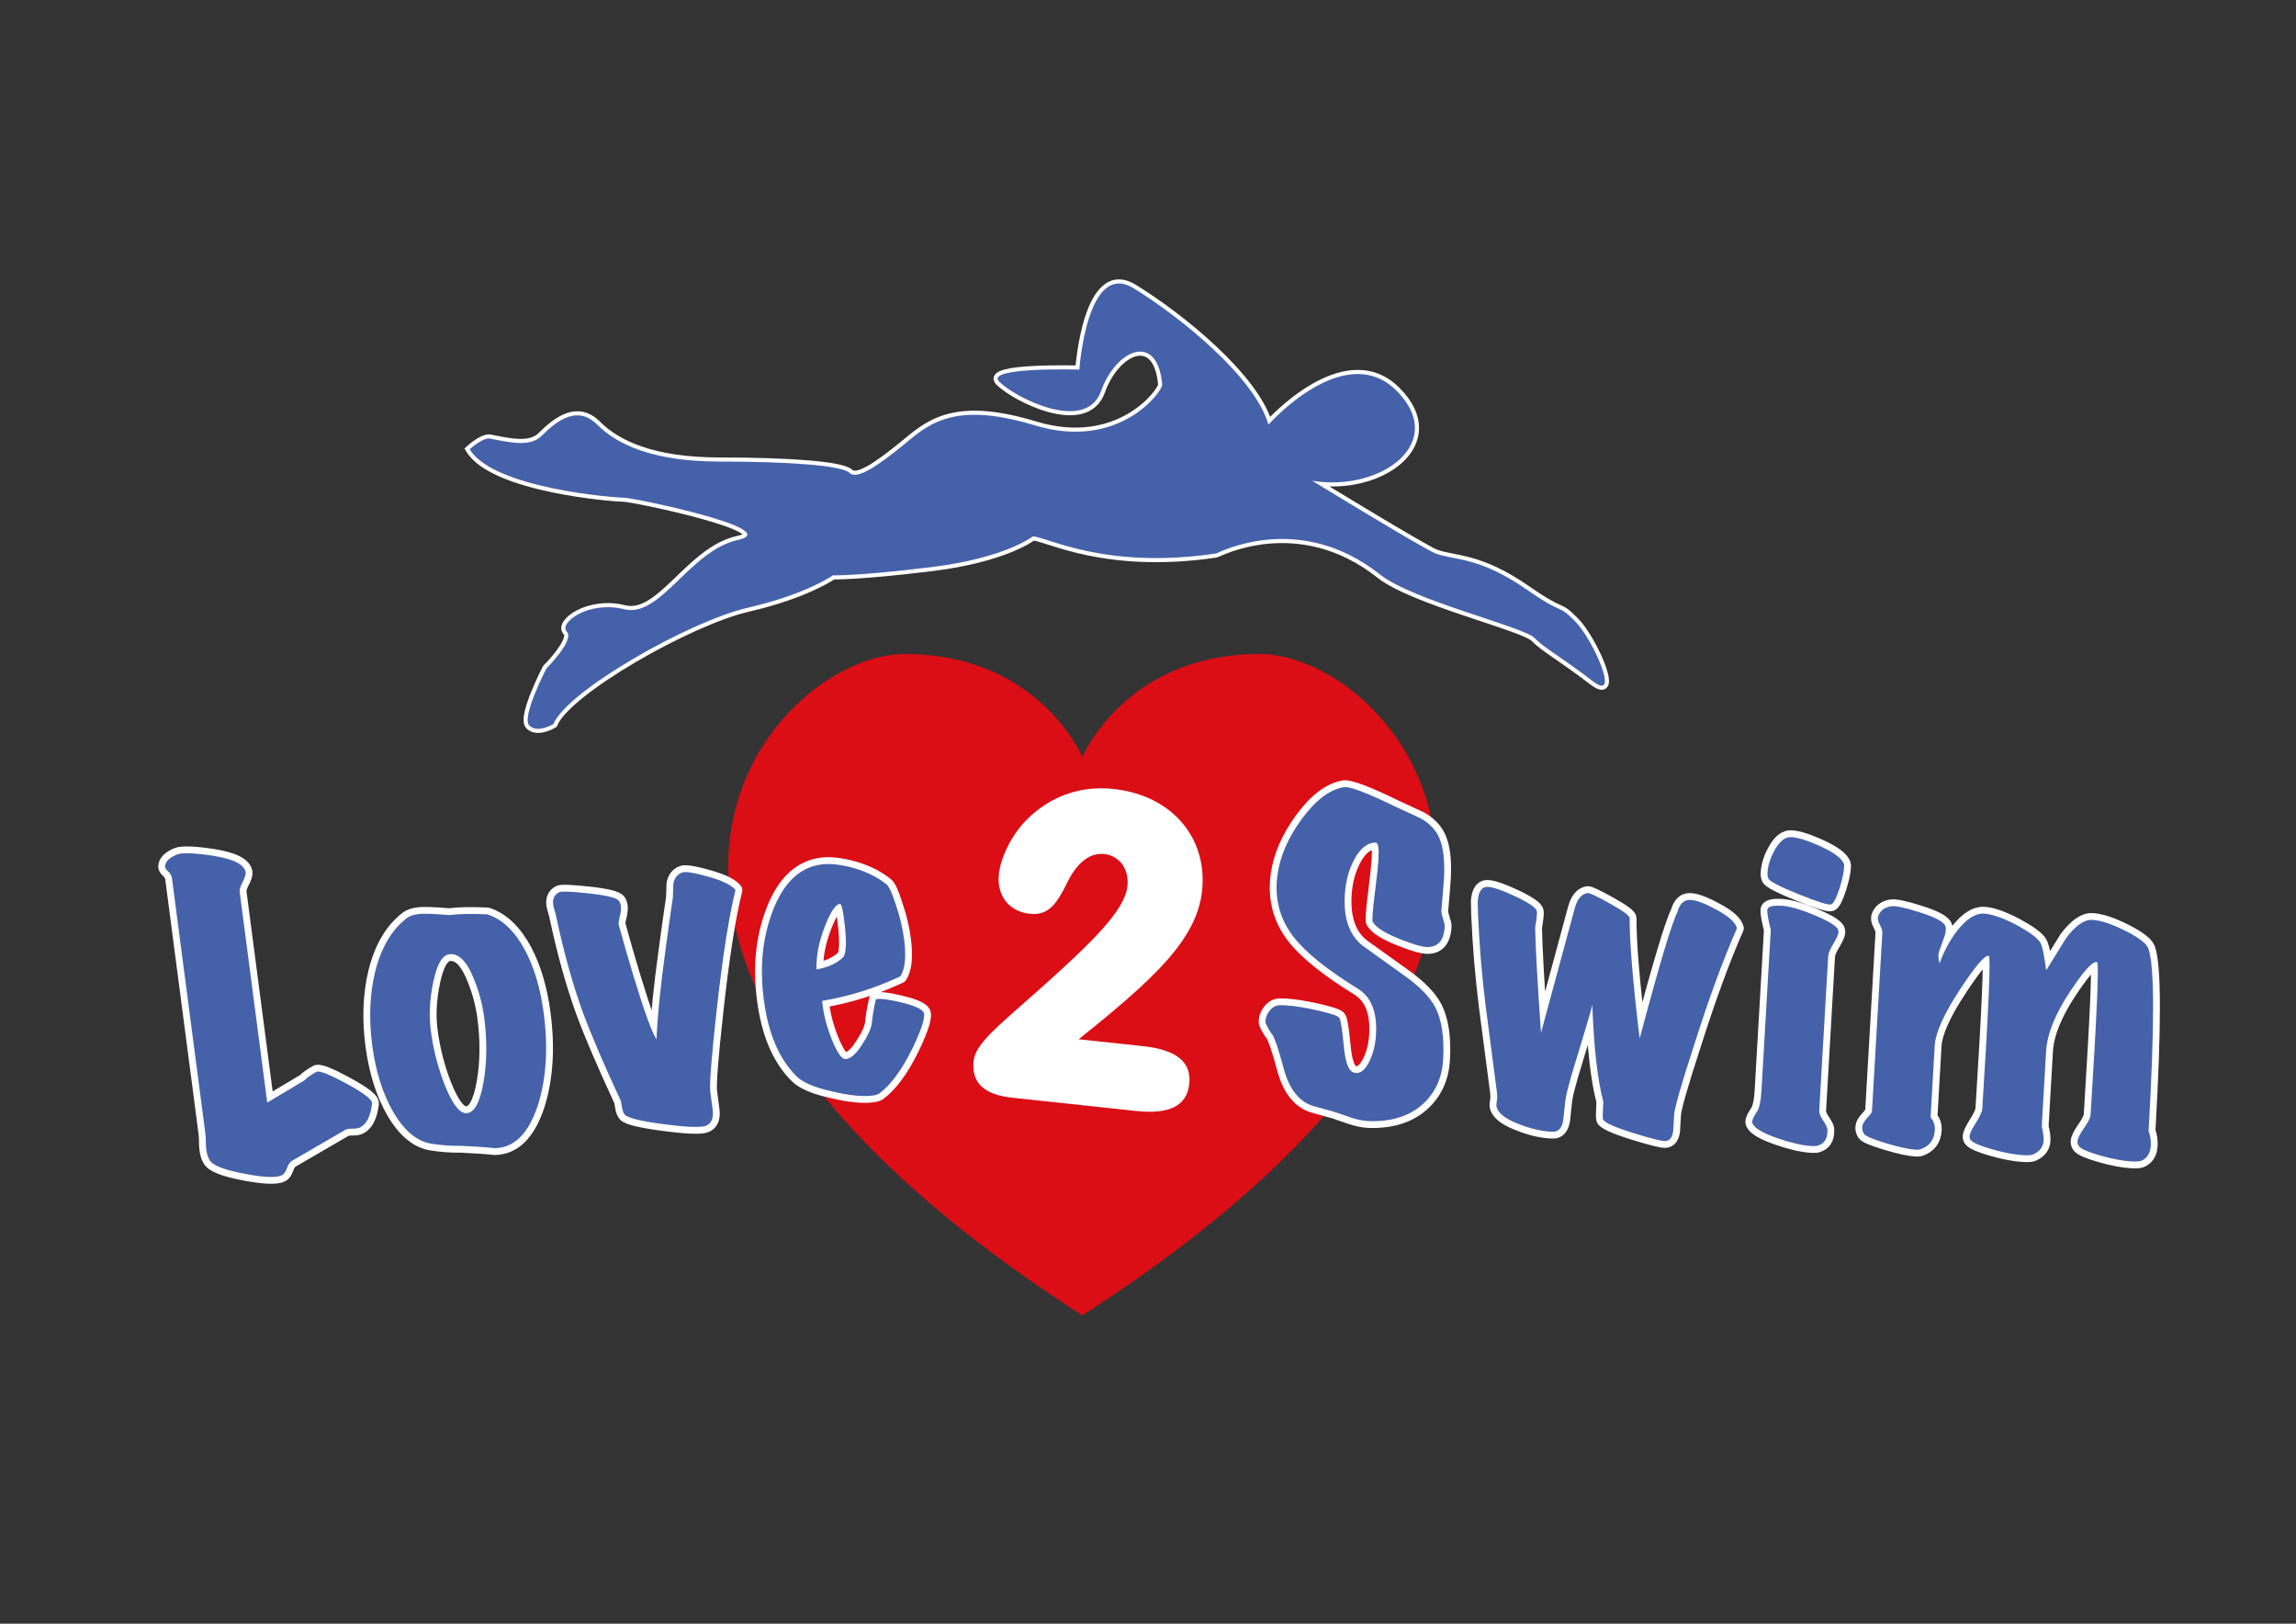 <?xml version="1.0" encoding="utf-8"?>
<!-- Generator: Adobe Illustrator 15.0.0, SVG Export Plug-In . SVG Version: 6.00 Build 0)  -->
<!DOCTYPE svg PUBLIC "-//W3C//DTD SVG 1.1//EN" "http://www.w3.org/Graphics/SVG/1.1/DTD/svg11.dtd">
<svg version="1.1" id="Layer_1" xmlns="http://www.w3.org/2000/svg" xmlns:xlink="http://www.w3.org/1999/xlink" x="0px" y="0px"
	 width="841.891px" height="595.275px" viewBox="0 0 841.891 595.275" enable-background="new 0 0 841.891 595.275"
	 xml:space="preserve">
<rect x="0" y="0" width="841.891" height="595.275" fill="#333333" stroke="none"/>
<path fill="#DB0D15" d="M397.092,278.007c0,0-15.695-38.232-65.32-38.232c-49.585,0-144.145,108.075,65.375,242.672h-0.616
	C606.089,347.85,511.5,239.775,461.91,239.775s-65.285,38.232-65.285,38.232H397.092L397.092,278.007z"/>
<path fill="#4561AA" stroke="#FFFFFF" stroke-width="3" d="M172.226,164.703c0,0,4.837-4.432,7.483-3.912
	c6.954,1.36,14.637,3.24,18.836-0.96c5.802-5.801,13.26-11.335,20.441-4.148c7.183,7.178,20.214,13.534,45.072,13.534
	c24.865,0,44.705,1.391,47.468,4.153c2.763,2.763,10.841-3.06,19.052-9.683c9.249-7.458,17.984-17.128,48.923-7.733
	c30.938,9.39,46.849-12.588,46.654-14.92c-1.651-19.512-16.926-13.066-22.451,2.406c-5.525,15.471-31.347,2.453-37.308-3.507
	c-5.475-5.47,29.376-4.425,29.376-4.425s2.763-40.328,19.891-29.832c17.129,10.496,44.469,32.595,49.449,49.999
	c0,0,27.912-31.493,46.974-12.428c19.057,19.056-5.779,37.156-30.912,33.017c0,0,41.094,25.127,45.237,26.652
	c6.994,2.577,15.979,1.106,33.451,13.259c14.107,9.825,10.986,4.88,17.611,11.512c6.633,6.632,16.967,29.992,6.633,22.099
	c-12.705-9.709-17.342-11.792-21.486-15.927c-4.141-4.145-44.592-13.712-56.528-23.184c-30.007-23.803-59.58-7.841-60.164-7.759
	c-41.086,6.081-62.265-6.253-67.235-6.253c0,0-10.006,7.918-37.075,11.237c-27.073,3.318-36.175,3.025-36.175,3.025
	s-9.675,6.907-31.219,11.877c-21.543,4.976-66.309,30.479-71.284,42.631c0,0-5.801,3.59-8.84,0.551
	c-3.038-3.034,6.274-20.933,6.274-20.933s10.479-10.478,7.44-13.512c-3.038-3.043,7.846-11.487,21.104-8.177
	c13.255,3.313,23.997-21.54,41.676-25.404c17.68-3.873-38.357-15.48-41.676-15.48C225.602,182.478,180.91,179.121,172.226,164.703z"
	/>
<g>
	<path fill="#4561AA" stroke="#FFFFFF" stroke-width="5" stroke-linecap="round" stroke-linejoin="round" d="M136.437,404.601
		c-0.546,4.531-1.966,7.421-4.272,8.668c-0.707,0.376-1.705,0.555-2.986,0.53c-1.283-0.019-2.187,0.147-2.707,0.498l-19.56,11.376
		c-0.616,0.363-1.188,1.246-1.717,2.643s-1.11,2.231-1.734,2.504c-1.954,1.013-6.382,0.879-13.28-0.397
		c-6.898-1.279-11.168-2.759-12.812-4.439c-1.218-1.355-1.851-3.646-1.89-6.861c-0.008-1.514-0.069-2.695-0.175-3.535L63.01,321.62
		c-0.31-0.906-0.782-1.65-1.433-2.229c-0.646-0.58-0.994-1.103-1.055-1.57c-0.047-1.795,1.412-3.315,4.382-4.555
		c1.894-0.718,6.227-0.576,13.001,0.434c7.643,1.181,11.701,3.212,12.169,6.089c0.1,0.748-0.266,1.931-1.097,3.558
		c-0.834,1.625-1.196,2.812-1.099,3.557l10.11,77.325l13.719-8.195c0.745-0.854,2.217-1.901,4.424-3.139
		c1.278-0.355,5.036,1.169,11.268,4.569C133.623,400.869,136.64,403.249,136.437,404.601z"/>
	<path fill="#4561AA" stroke="#FFFFFF" stroke-width="5" stroke-linecap="round" stroke-linejoin="round" d="M178.707,335.219
		c5.439,1.754,10.044,6.131,13.807,13.125c3.396,6.385,5.688,14.144,6.881,23.278c1.647,12.584,0.926,23.771-2.152,33.559
		c-3.459,10.507-8.796,15.752-16.004,15.75c-2.694-0.312-6.714-0.592-12.055-0.841c-3.887,0.031-7.423-0.216-10.621-0.744
		c-5.496-0.707-10.333-4.67-14.499-11.899c-3.817-6.706-6.348-14.812-7.591-24.323c-1.253-9.598-0.908-18.513,1.054-26.734
		c2.238-9.011,6.158-15.64,11.766-19.884c0.951-0.69,2.312-1.154,4.083-1.386c1.864-0.243,5.625-0.12,11.284,0.374
		C168.202,335.029,172.884,334.938,178.707,335.219z M164.69,349.852c-2.519,0.328-4.45,3.688-5.792,10.069
		c-1.349,6.391-1.653,12.379-0.921,17.972c0.878,6.713,2.534,13.229,4.974,19.542c2.694,6.855,5.247,10.409,7.648,10.663
		c3.072,0.266,5.29-3.437,6.657-11.106c1.309-7.378,1.402-15.354,0.284-23.932c-0.625-4.756-1.847-9.381-3.667-13.886
		C171.292,352.498,168.232,349.388,164.69,349.852z"/>
	<path fill="#4561AA" stroke="#FFFFFF" stroke-width="5" stroke-linecap="round" stroke-linejoin="round" d="M269.697,326.308
		c-2.427,9.698-4.729,24.364-6.903,43.992c-1.953,17.702-2.728,27.713-2.332,30.029c0.307,2.33,0.604,4.614,0.896,6.854
		c0.297,2.992-0.594,4.863-2.677,5.609c-2.096,0.651-7.269,0.429-15.52-0.672c-8.25-1.104-12.932-2.243-14.029-3.427
		c-0.562-0.685-0.929-1.68-1.102-2.984c-0.172-1.308-0.383-2.177-0.628-2.621c-6.068-13.047-10.644-23.734-13.721-32.055
		c-3.723-10.323-6.938-21.848-9.645-34.578c-0.034-0.279-0.231-1.059-0.589-2.341c-0.319-0.999-0.525-1.825-0.607-2.481
		c-0.279-2.143,0.465-3.661,2.247-4.559c0.805-0.39,4.472-0.229,11.013,0.479c6.542,0.709,10.169,1.635,10.888,2.771
		c0.353,0.521,0.577,1.156,0.676,1.9c0.121,0.936-0.004,2.161-0.375,3.676c-0.37,1.52-0.523,2.514-0.464,2.979
		c1.976,7.135,3.795,13.441,5.461,18.91c3.994,13.133,6.805,20.872,8.44,23.218c0.34-8.293,1.428-19.148,3.278-32.568
		c0.86-6.466,1.769-12.939,2.725-19.417c0.06-1.715,0.121-3.43,0.18-5.142c0.409-1.952,1.42-3.266,3.039-3.952
		c1.066-0.519,4.161-0.07,9.278,1.346C264.83,322.815,268.324,324.494,269.697,326.308z"/>
	<path fill="#4561AA" stroke="#FFFFFF" stroke-width="5" stroke-linecap="round" stroke-linejoin="round" d="M338.537,370.916
		c1.021,1.292-0.254,5.677-3.826,13.161c-3.886,7.999-7.986,13.603-12.308,16.826c-0.521,0.353-1.343,0.604-2.462,0.749
		c-3.632,0.477-8.534-0.021-14.7-1.489c-6.542-1.425-10.957-3.31-13.255-5.663c-6.322-6.285-10.294-15.626-11.917-28.024
		c-1.532-11.744-0.508-22.401,3.073-31.976c3.848-10.458,9.722-16.295,17.618-17.522c2.88-0.467,6.47-0.18,10.78,0.867
		c5.29,1.301,9.787,3.413,13.487,6.344c0.951,0.728,2.07,3.142,3.366,7.239c1.514,4.351,2.555,8.674,3.12,12.961
		c0.825,6.34,0.369,10.854-1.359,13.547c-9.202,4.33-18.764,7.338-28.688,9.016c0.409,4.592,1.598,9.32,3.563,14.184
		c1.962,4.86,3.65,7.249,5.061,7.157c1.872-0.149,3.912-1.978,6.107-5.492c1.976-3.006,3.12-5.479,3.438-7.417
		c0.284-2.882,0.792-5.888,1.523-9.019c1.463-0.379,4.497-0.021,9.102,1.087C334.861,368.555,337.616,369.711,338.537,370.916z
		 M308.05,331.388c-1.609,0.021-3.494,2.826-5.653,8.419c-2.161,5.593-3.164,10.793-3.004,15.609
		c4.165-0.734,7.389-2.197,9.666-4.393c1.342-1.314,1.476-6.07,0.403-14.275C309.01,333.301,308.541,331.513,308.05,331.388z"/>
</g>
<g>
	<path fill="#FFFFFF" d="M436.08,397.375c-0.863,8.081-7.294,11.24-19.499,9.933l-45.479-4.876
		c-10.298-1.104-14.958-5.448-14.094-13.532c0.681-6.337,9.248-12.951,23.416-25.539c20.206-18.027,32.022-29.582,32.975-38.457
		c0.697-6.5-3.129-11.232-8.513-11.812c-4.915-0.526-9.757,2.8-13.445,10.259c-4.101,8.377-7.096,12.38-13.909,11.651
		c-7.445-0.799-12.114-6.59-11.267-14.513c0.629-5.86,4.397-14.111,10.147-19.906c8.628-8.693,19.787-12.626,31.828-11.335
		c22.021,2.361,34.562,18.452,32.543,37.308c-1.937,18.063-18.087,32.683-45.269,54.453l23.614,2.53
		C431.334,384.848,436.949,389.294,436.08,397.375z"/>
</g>
<g>
	<path fill="#4561AA" stroke="#FFFFFF" stroke-width="5" stroke-linecap="round" stroke-linejoin="round" d="M529.166,388.45
		c-0.399,6.944-3.032,12.515-7.887,16.705s-11.371,6.146-19.549,5.861c-2.064-0.122-4.252-0.577-6.561-1.368
		c-4.248-1.469-6.466-2.211-6.65-2.222c-2.229-0.603-4.477-1.227-6.748-1.876c-2.268-0.649-4.199-1.815-5.797-3.513
		c-2.406-2.399-4.256-6.18-5.555-11.338c-1.634-6.026-2.92-9.821-3.865-11.384c-0.707-0.797-1.523-2.156-2.445-4.099
		c-0.201-1.424,0.139-2.792,1.016-4.109c0.869-1.312,1.886-2.12,3.035-2.436c0.572-0.155,1.613-0.188,3.115-0.104
		c3.283,0.188,7.273,0.825,11.963,1.894c4.697,1.075,7.305,1.953,7.828,2.644c0.527,0.688,1.08,4.113,1.67,10.268
		c0.519,5.682,1.603,8.9,3.254,9.654c0.361,0.209,0.783,0.327,1.252,0.353c1.777,0.103,3.394-1.283,4.834-4.17
		c1.438-2.885,2.263-6.197,2.479-9.955c0.475-8.164-1.746-13.755-6.652-16.771c-11.276-6.959-19.104-13.255-23.489-18.875
		c-5.087-6.513-7.103-13.971-6.052-22.389c0.879-7.01,3.849-13.973,8.908-20.881c5.062-6.915,10.209-10.827,15.441-11.752
		c2.188-0.34,8.637,2.104,19.354,7.337c2.66,1.192,5.342,2.429,8.049,3.716c2.701,1.286,4.836,3.06,6.402,5.313
		c2.436,3.438,3.42,9.192,2.955,17.267c-0.086,1.502-0.267,3.701-0.523,6.605c-0.241,2.529-0.393,4.308-0.453,5.34
		c0.058,0.663,0.324,1.76,0.8,3.297c0.412,1.06,0.537,2.104,0.387,3.129c-0.432,4.123-2.299,6.322-5.607,6.599
		c-1.897,0.172-5.33-0.732-10.299-2.716c-5.531-2.108-8.986-4.239-10.363-6.392c-0.178-0.293-0.215-1.235-0.118-2.831
		c0.073-1.408,0.428-4.588,1.043-9.546c0.616-4.954,0.996-8.556,1.125-10.812c0.229-4.037-0.125-6.033-1.068-5.994
		c-2.918,0.021-5.461,1.967-7.617,5.845c-2.149,3.882-3.375,8.353-3.666,13.418c-0.492,8.448,1.646,14.598,6.418,18.454
		c5.427,3.895,10.849,7.785,16.273,11.675c5.151,3.788,8.653,7.472,10.52,11.061C528.684,374.016,529.635,380.38,529.166,388.45z"/>
	<path fill="#4561AA" stroke="#FFFFFF" stroke-width="5" stroke-linecap="round" stroke-linejoin="round" d="M636.906,340.306
		c-5.096,11.571-10.35,25.907-15.768,43.015c-4.924,15.065-7.351,23.688-7.291,25.853c-0.104,1.786-0.203,3.524-0.301,5.211
		c-0.232,2.433-1.158,3.743-2.773,3.938c-1.324,0.106-5.314-0.873-11.971-2.956c-6.938-2.19-10.607-3.859-11.008-5.019
		c-0.164-0.479-0.132-2.637,0.09-6.489c-2.088-7.841-3.433-19.646-4.023-35.405c-0.619,2.604-2.617,9.36-5.975,20.279
		c-2.547,8.137-3.892,13.432-4.027,15.87c-0.207,1.963-0.414,3.883-0.615,5.754c-0.34,2.616-1.321,4.109-2.946,4.488
		c-0.38,0.074-0.992,0.086-1.839,0.038c-3.379-0.197-7.098-1.069-11.147-2.625c-4.797-1.78-7.598-3.782-8.412-5.994
		c-0.25-0.58-0.27-1.378-0.068-2.405c0.197-1.024,0.203-2.298,0.009-3.812c-1.367-10.531-2.742-21.016-4.115-31.456
		c-1.346-10.904-2.262-21.883-2.752-32.931c-0.104-3.021-0.152-4.716-0.131-5.095c0.225-3.849,1.549-5.651,3.985-5.418
		c2.058,0.211,5.38,1.395,9.968,3.541c4.948,2.363,7.524,4.158,7.737,5.394c0.148,0.667-0.061,2.682-0.629,6.038
		c0.144,7.261,0.855,20.104,2.146,38.547l12.396-45.756c0.939-3.335,2.508-5.174,4.693-5.521c0.758-0.048,3.528,1.266,8.317,3.941
		c4.791,2.682,7.156,4.44,7.111,5.285c-0.041,8.853,1.174,23.564,3.662,44.146c7.1-26.712,11.713-42.171,13.844-46.38
		c0.951-3.523,2.922-4.966,5.896-4.32c2.241,0.414,5.133,1.617,8.692,3.611C633.953,335.989,636.367,338.201,636.906,340.306z"/>
	<path fill="#4561AA" stroke="#FFFFFF" stroke-width="5" stroke-linecap="round" stroke-linejoin="round" d="M670.074,413.981
		c0.176,3.4-1.115,5.443-3.887,6.128c-0.473,0.069-1.137,0.077-1.98,0.031c-3.383-0.198-7.514-1.141-12.405-2.837
		c-5.265-1.814-8.318-3.59-9.154-5.336c-0.43-0.774,0.078-2.209,1.516-4.286c0.929-1.364,1.496-3.917,1.716-7.675l3.424-59.126
		c-0.922-3.632-1.344-6.06-1.273-7.282c0.066-1.217,1.842-1.725,5.318-1.525c2.813,0.162,6.68,1.256,11.604,3.282
		c4.918,2.031,7.857,3.731,8.812,5.104c0.26,0.391,0.379,0.869,0.344,1.433c-0.043,0.754-0.666,2.131-1.867,4.133
		c-1.194,2.001-1.826,3.516-1.885,4.549l-3.279,56.596c-0.053,0.938,0.422,2.145,1.418,3.614
		C669.488,412.252,670.018,413.32,670.074,413.981z M676.128,316.726c0.077,0.194,0.104,0.568,0.069,1.133
		c-0.115,2.064-0.688,4.717-1.729,7.953c-1.146,3.512-2.146,5.431-3.017,5.756c-0.961,0.324-4.938-0.92-11.93-3.729
		c-6.998-2.806-10.699-4.733-11.107-5.796c-0.25-0.482-0.354-1.195-0.301-2.135c0.146-2.535,0.953-5.174,2.437-7.914
		c1.686-3.1,3.479-4.785,5.377-5.053c2.184-0.25,5.889,0.787,11.121,3.117C672.281,312.384,675.307,314.604,676.128,316.726z"/>
	<path fill="#4561AA" stroke="#FFFFFF" stroke-width="5" stroke-linecap="round" stroke-linejoin="round" d="M787.841,414.584
		c0.646,1.83,0.92,3.634,0.815,5.414c-0.162,2.818-1.352,4.679-3.572,5.587c-0.67,0.241-1.854,0.313-3.538,0.216
		c-3.193-0.186-6.97-0.896-11.322-2.139c-4.355-1.236-6.974-2.354-7.855-3.35c-0.438-0.591-0.637-1.215-0.598-1.871
		c0.061-1.029,0.859-2.655,2.4-4.876c1.541-2.218,2.342-3.841,2.401-4.872c2.324-36.973,3.123-55.615,2.394-55.941
		c-1.48-0.556-4.742,2.973-9.795,10.591c-5.568,8.344-8.539,15.703-8.908,22.086l-1.601,27.595c0.531,2.198,0.767,3.902,0.695,5.12
		c-0.139,2.352-1.463,4.06-3.971,5.145c-0.676,0.241-1.855,0.312-3.543,0.215c-3.193-0.186-6.967-0.895-11.318-2.139
		c-4.354-1.236-6.977-2.354-7.857-3.35c-0.356-0.396-0.518-0.877-0.481-1.44c0.051-0.938,0.834-2.588,2.332-4.949
		c1.506-2.358,2.291-4.104,2.35-5.229c2.332-36.971,3.125-55.618,2.394-55.94c-1.289-0.546-4.769,3.49-10.449,12.105
		c-5.99,9.071-9.113,16.001-9.389,20.786l-1.525,26.324c1.146,1.296,1.67,2.833,1.566,4.619c-0.205,3.562-1.945,5.908-5.211,7.04
		c-0.388,0.164-0.955,0.228-1.707,0.18c-2.533-0.146-6.207-0.947-11.019-2.399c-4.812-1.459-7.479-2.575-7.996-3.362
		c-0.526-0.777-0.758-1.639-0.701-2.582c0.056-0.933,0.656-2.031,1.814-3.282c1.152-1.252,1.742-2.062,1.766-2.439l3.791-65.468
		c0.043-0.748-0.274-1.756-0.955-3.021c-0.68-1.261-0.856-2.306-0.524-3.138c0.676-1.938,2.203-3.12,4.584-3.546
		c1.522-0.289,5.014,0.426,10.469,2.156c5.916,1.851,9.117,3.589,9.584,5.215c0.316,1.06,0.082,2.601-0.693,4.622
		c-1.221,3.229-1.842,5.074-1.87,5.542c-0.058,1.034,0.065,2.17,0.37,3.409c1.675-4.607,3.892-8.671,6.636-12.184
		c3.354-4.229,6.58-6.257,9.68-6.081c2.996,0.177,7.014,1.584,12.041,4.23c4.656,2.53,7.502,4.626,8.533,6.283
		c0.778,1.175,1.52,4.608,2.229,10.303c4.263-6.911,6.703-10.866,7.326-11.869c3.469-4.601,6.658-6.816,9.566-6.648
		c3.192,0.186,7.256,1.527,12.194,4.029c4.941,2.499,7.738,4.659,8.386,6.483C790.035,353.922,790.061,376.197,787.841,414.584z"/>
</g>
<g>
	<path fill="#4561AA" d="M136.437,404.601c-0.546,4.531-1.966,7.421-4.272,8.668c-0.707,0.376-1.705,0.555-2.986,0.53
		c-1.283-0.019-2.187,0.147-2.707,0.498l-19.56,11.376c-0.616,0.363-1.188,1.246-1.717,2.643s-1.11,2.231-1.734,2.504
		c-1.954,1.013-6.382,0.879-13.28-0.397c-6.898-1.279-11.168-2.759-12.812-4.439c-1.218-1.355-1.851-3.646-1.89-6.861
		c-0.008-1.514-0.069-2.695-0.175-3.535L63.01,321.62c-0.31-0.906-0.782-1.65-1.433-2.229c-0.646-0.58-0.994-1.103-1.055-1.57
		c-0.047-1.795,1.412-3.315,4.382-4.555c1.894-0.718,6.227-0.576,13.001,0.434c7.643,1.181,11.701,3.212,12.169,6.089
		c0.1,0.748-0.266,1.931-1.097,3.558c-0.834,1.625-1.196,2.812-1.099,3.557l10.11,77.325l13.719-8.195
		c0.745-0.854,2.217-1.901,4.424-3.139c1.278-0.355,5.036,1.169,11.268,4.569C133.623,400.869,136.64,403.249,136.437,404.601z"/>
	<path fill="#4561AA" d="M178.707,335.219c5.439,1.754,10.044,6.131,13.807,13.125c3.396,6.385,5.688,14.144,6.881,23.278
		c1.647,12.584,0.926,23.771-2.152,33.559c-3.459,10.507-8.796,15.752-16.004,15.75c-2.694-0.312-6.714-0.592-12.055-0.841
		c-3.887,0.031-7.423-0.216-10.621-0.744c-5.496-0.707-10.333-4.67-14.499-11.899c-3.817-6.706-6.348-14.812-7.591-24.323
		c-1.253-9.598-0.908-18.513,1.054-26.734c2.238-9.011,6.158-15.64,11.766-19.884c0.951-0.69,2.312-1.154,4.083-1.386
		c1.864-0.243,5.625-0.12,11.284,0.374C168.202,335.029,172.884,334.938,178.707,335.219z M164.69,349.852
		c-2.519,0.328-4.45,3.688-5.792,10.069c-1.349,6.391-1.653,12.379-0.921,17.972c0.878,6.713,2.534,13.229,4.974,19.542
		c2.694,6.855,5.247,10.409,7.648,10.663c3.072,0.266,5.29-3.437,6.657-11.106c1.309-7.378,1.402-15.354,0.284-23.932
		c-0.625-4.756-1.847-9.381-3.667-13.886C171.292,352.498,168.232,349.388,164.69,349.852z"/>
	<path fill="#4561AA" d="M269.697,326.308c-2.427,9.698-4.729,24.364-6.903,43.992c-1.953,17.702-2.728,27.713-2.332,30.029
		c0.307,2.33,0.604,4.614,0.896,6.854c0.297,2.992-0.594,4.863-2.677,5.609c-2.096,0.651-7.269,0.429-15.52-0.672
		c-8.25-1.104-12.932-2.243-14.029-3.427c-0.562-0.685-0.929-1.68-1.102-2.984c-0.172-1.308-0.383-2.177-0.628-2.621
		c-6.068-13.047-10.644-23.734-13.721-32.055c-3.723-10.323-6.938-21.848-9.645-34.578c-0.034-0.279-0.231-1.059-0.589-2.341
		c-0.319-0.999-0.525-1.825-0.607-2.481c-0.279-2.143,0.465-3.661,2.247-4.559c0.805-0.39,4.472-0.229,11.013,0.479
		c6.542,0.709,10.169,1.635,10.888,2.771c0.353,0.521,0.577,1.156,0.676,1.9c0.121,0.936-0.004,2.161-0.375,3.676
		c-0.37,1.52-0.523,2.514-0.464,2.979c1.976,7.135,3.795,13.441,5.461,18.91c3.994,13.133,6.805,20.872,8.44,23.218
		c0.34-8.293,1.428-19.148,3.278-32.568c0.86-6.466,1.769-12.939,2.725-19.417c0.06-1.715,0.121-3.43,0.18-5.142
		c0.409-1.952,1.42-3.266,3.039-3.952c1.066-0.519,4.161-0.07,9.278,1.346C264.83,322.815,268.324,324.494,269.697,326.308z"/>
	<path fill="#4561AA" d="M338.537,370.916c1.021,1.292-0.254,5.677-3.826,13.161c-3.886,7.999-7.986,13.603-12.308,16.826
		c-0.521,0.353-1.343,0.604-2.462,0.749c-3.632,0.477-8.534-0.021-14.7-1.489c-6.542-1.425-10.957-3.31-13.255-5.663
		c-6.322-6.285-10.294-15.626-11.917-28.024c-1.532-11.744-0.508-22.401,3.073-31.976c3.848-10.458,9.722-16.295,17.618-17.522
		c2.88-0.467,6.47-0.18,10.78,0.867c5.29,1.301,9.787,3.413,13.487,6.344c0.951,0.728,2.07,3.142,3.366,7.239
		c1.514,4.351,2.555,8.674,3.12,12.961c0.825,6.34,0.369,10.854-1.359,13.547c-9.202,4.33-18.764,7.338-28.688,9.016
		c0.409,4.592,1.598,9.32,3.563,14.184c1.962,4.86,3.65,7.249,5.061,7.157c1.872-0.149,3.912-1.978,6.107-5.492
		c1.976-3.006,3.12-5.479,3.438-7.417c0.284-2.882,0.792-5.888,1.523-9.019c1.463-0.379,4.497-0.021,9.102,1.087
		C334.861,368.555,337.616,369.711,338.537,370.916z M308.05,331.388c-1.609,0.021-3.494,2.826-5.653,8.419
		c-2.161,5.593-3.164,10.793-3.004,15.609c4.165-0.734,7.389-2.197,9.666-4.393c1.342-1.314,1.476-6.07,0.403-14.275
		C309.01,333.301,308.541,331.513,308.05,331.388z"/>
</g>
<g>
	<path fill="#4561AA" d="M529.166,388.45c-0.399,6.944-3.032,12.515-7.887,16.705s-11.371,6.146-19.549,5.861
		c-2.064-0.122-4.252-0.577-6.561-1.368c-4.248-1.469-6.466-2.211-6.65-2.222c-2.229-0.603-4.477-1.227-6.748-1.876
		c-2.268-0.649-4.199-1.815-5.797-3.513c-2.406-2.399-4.256-6.18-5.555-11.338c-1.634-6.026-2.92-9.821-3.865-11.384
		c-0.707-0.797-1.523-2.156-2.445-4.099c-0.201-1.424,0.139-2.792,1.016-4.109c0.869-1.312,1.886-2.12,3.035-2.436
		c0.572-0.155,1.613-0.188,3.115-0.104c3.283,0.188,7.273,0.825,11.963,1.894c4.697,1.075,7.305,1.953,7.828,2.644
		c0.527,0.688,1.08,4.113,1.67,10.268c0.519,5.682,1.603,8.9,3.254,9.654c0.361,0.209,0.783,0.327,1.252,0.353
		c1.777,0.103,3.394-1.283,4.834-4.17c1.438-2.885,2.263-6.197,2.479-9.955c0.475-8.164-1.746-13.755-6.652-16.771
		c-11.276-6.959-19.104-13.255-23.489-18.875c-5.087-6.513-7.103-13.971-6.052-22.389c0.879-7.01,3.849-13.973,8.908-20.881
		c5.062-6.915,10.209-10.827,15.441-11.752c2.188-0.34,8.637,2.104,19.354,7.337c2.66,1.192,5.342,2.429,8.049,3.716
		c2.701,1.286,4.836,3.06,6.402,5.313c2.436,3.438,3.42,9.192,2.955,17.267c-0.086,1.502-0.267,3.701-0.523,6.605
		c-0.241,2.529-0.393,4.308-0.453,5.34c0.058,0.663,0.324,1.76,0.8,3.297c0.412,1.06,0.537,2.104,0.387,3.129
		c-0.432,4.123-2.299,6.322-5.607,6.599c-1.897,0.172-5.33-0.732-10.299-2.716c-5.531-2.108-8.986-4.239-10.363-6.392
		c-0.178-0.293-0.215-1.235-0.118-2.831c0.073-1.408,0.428-4.588,1.043-9.546c0.616-4.954,0.996-8.556,1.125-10.812
		c0.229-4.037-0.125-6.033-1.068-5.994c-2.918,0.021-5.461,1.967-7.617,5.845c-2.149,3.882-3.375,8.353-3.666,13.418
		c-0.492,8.448,1.646,14.598,6.418,18.454c5.427,3.895,10.849,7.785,16.273,11.675c5.151,3.788,8.653,7.472,10.52,11.061
		C528.684,374.016,529.635,380.38,529.166,388.45z"/>
	<path fill="#4561AA" d="M636.906,340.306c-5.096,11.571-10.35,25.907-15.768,43.015c-4.924,15.065-7.351,23.688-7.291,25.853
		c-0.104,1.786-0.203,3.524-0.301,5.211c-0.232,2.433-1.158,3.743-2.773,3.938c-1.324,0.106-5.314-0.873-11.971-2.956
		c-6.938-2.19-10.607-3.859-11.008-5.019c-0.164-0.479-0.132-2.637,0.09-6.489c-2.088-7.841-3.433-19.646-4.023-35.405
		c-0.619,2.604-2.617,9.36-5.975,20.279c-2.547,8.137-3.892,13.432-4.027,15.87c-0.207,1.963-0.414,3.883-0.615,5.754
		c-0.34,2.616-1.321,4.109-2.946,4.488c-0.38,0.074-0.992,0.086-1.839,0.038c-3.379-0.197-7.098-1.069-11.147-2.625
		c-4.797-1.78-7.598-3.782-8.412-5.994c-0.25-0.58-0.27-1.378-0.068-2.405c0.197-1.024,0.203-2.298,0.009-3.812
		c-1.367-10.531-2.742-21.016-4.115-31.456c-1.346-10.904-2.262-21.883-2.752-32.931c-0.104-3.021-0.152-4.716-0.131-5.095
		c0.225-3.849,1.549-5.651,3.985-5.418c2.058,0.211,5.38,1.395,9.968,3.541c4.948,2.363,7.524,4.158,7.737,5.394
		c0.148,0.667-0.061,2.682-0.629,6.038c0.144,7.261,0.855,20.104,2.146,38.547l12.396-45.756c0.939-3.335,2.508-5.174,4.693-5.521
		c0.758-0.048,3.528,1.266,8.317,3.941c4.791,2.682,7.156,4.44,7.111,5.285c-0.041,8.853,1.174,23.564,3.662,44.146
		c7.1-26.712,11.713-42.171,13.844-46.38c0.951-3.523,2.922-4.966,5.896-4.32c2.241,0.414,5.133,1.617,8.692,3.611
		C633.953,335.989,636.367,338.201,636.906,340.306z"/>
	<path fill="#4561AA" d="M670.074,413.981c0.176,3.4-1.115,5.443-3.887,6.128c-0.473,0.069-1.137,0.077-1.98,0.031
		c-3.383-0.198-7.514-1.141-12.405-2.837c-5.265-1.814-8.318-3.59-9.154-5.336c-0.43-0.774,0.078-2.209,1.516-4.286
		c0.929-1.364,1.496-3.917,1.716-7.675l3.424-59.126c-0.922-3.632-1.344-6.06-1.273-7.282c0.066-1.217,1.842-1.725,5.318-1.525
		c2.813,0.162,6.68,1.256,11.604,3.282c4.918,2.031,7.857,3.731,8.812,5.104c0.26,0.391,0.379,0.869,0.344,1.433
		c-0.043,0.754-0.666,2.131-1.867,4.133c-1.194,2.001-1.826,3.516-1.885,4.549l-3.279,56.596c-0.053,0.938,0.422,2.145,1.418,3.614
		C669.488,412.252,670.018,413.32,670.074,413.981z M676.128,316.726c0.077,0.194,0.104,0.568,0.069,1.133
		c-0.115,2.064-0.688,4.717-1.729,7.953c-1.146,3.512-2.146,5.431-3.017,5.756c-0.961,0.324-4.938-0.92-11.93-3.729
		c-6.998-2.806-10.699-4.733-11.107-5.796c-0.25-0.482-0.354-1.195-0.301-2.135c0.146-2.535,0.953-5.174,2.437-7.914
		c1.686-3.1,3.479-4.785,5.377-5.053c2.184-0.25,5.889,0.787,11.121,3.117C672.281,312.384,675.307,314.604,676.128,316.726z"/>
	<path fill="#4561AA" d="M787.841,414.584c0.646,1.83,0.92,3.634,0.815,5.414c-0.162,2.818-1.352,4.679-3.572,5.587
		c-0.67,0.241-1.854,0.313-3.538,0.216c-3.193-0.186-6.97-0.896-11.322-2.139c-4.355-1.236-6.974-2.354-7.855-3.35
		c-0.438-0.591-0.637-1.215-0.598-1.871c0.061-1.029,0.859-2.655,2.4-4.876c1.541-2.218,2.342-3.841,2.401-4.872
		c2.324-36.973,3.123-55.615,2.394-55.941c-1.48-0.556-4.742,2.973-9.795,10.591c-5.568,8.344-8.539,15.703-8.908,22.086
		l-1.601,27.595c0.531,2.198,0.767,3.902,0.695,5.12c-0.139,2.352-1.463,4.06-3.971,5.145c-0.676,0.241-1.855,0.312-3.543,0.215
		c-3.193-0.186-6.967-0.895-11.318-2.139c-4.354-1.236-6.977-2.354-7.857-3.35c-0.356-0.396-0.518-0.877-0.481-1.44
		c0.051-0.938,0.834-2.588,2.332-4.949c1.506-2.358,2.291-4.104,2.35-5.229c2.332-36.971,3.125-55.618,2.394-55.94
		c-1.289-0.546-4.769,3.49-10.449,12.105c-5.99,9.071-9.113,16.001-9.389,20.786l-1.525,26.324c1.146,1.296,1.67,2.833,1.566,4.619
		c-0.205,3.562-1.945,5.908-5.211,7.04c-0.388,0.164-0.955,0.228-1.707,0.18c-2.533-0.146-6.207-0.947-11.019-2.399
		c-4.812-1.459-7.479-2.575-7.996-3.362c-0.526-0.777-0.758-1.639-0.701-2.582c0.056-0.933,0.656-2.031,1.814-3.282
		c1.152-1.252,1.742-2.062,1.766-2.439l3.791-65.468c0.043-0.748-0.274-1.756-0.955-3.021c-0.68-1.261-0.856-2.306-0.524-3.138
		c0.676-1.938,2.203-3.12,4.584-3.546c1.522-0.289,5.014,0.426,10.469,2.156c5.916,1.851,9.117,3.589,9.584,5.215
		c0.316,1.06,0.082,2.601-0.693,4.622c-1.221,3.229-1.842,5.074-1.87,5.542c-0.058,1.034,0.065,2.17,0.37,3.409
		c1.675-4.607,3.892-8.671,6.636-12.184c3.354-4.229,6.58-6.257,9.68-6.081c2.996,0.177,7.014,1.584,12.041,4.23
		c4.656,2.53,7.502,4.626,8.533,6.283c0.778,1.175,1.52,4.608,2.229,10.303c4.263-6.911,6.703-10.866,7.326-11.869
		c3.469-4.601,6.658-6.816,9.566-6.648c3.192,0.186,7.256,1.527,12.194,4.029c4.941,2.499,7.738,4.659,8.386,6.483
		C790.035,353.922,790.061,376.197,787.841,414.584z"/>
</g>
<path fill="#4561AA" d="M172.226,164.703c0,0,4.837-4.432,7.483-3.912c6.954,1.36,14.637,3.24,18.836-0.96
	c5.802-5.801,13.26-11.335,20.441-4.148c7.183,7.178,20.214,13.534,45.072,13.534c24.865,0,44.705,1.391,47.468,4.153
	c2.763,2.763,10.841-3.06,19.052-9.683c9.249-7.458,17.984-17.128,48.923-7.733c30.938,9.39,46.849-12.588,46.654-14.92
	c-1.651-19.512-16.926-13.066-22.451,2.406c-5.525,15.471-31.347,2.453-37.308-3.507c-5.475-5.47,29.376-4.425,29.376-4.425
	s2.763-40.328,19.891-29.832c17.129,10.496,44.469,32.595,49.449,49.999c0,0,27.912-31.493,46.974-12.428
	c19.057,19.056-5.779,37.156-30.912,33.017c0,0,41.094,25.127,45.237,26.652c6.994,2.577,15.979,1.106,33.451,13.259
	c14.107,9.825,10.986,4.88,17.611,11.512c6.633,6.632,16.967,29.992,6.633,22.099c-12.705-9.709-17.342-11.792-21.486-15.927
	c-4.141-4.145-44.592-13.712-56.528-23.184c-30.007-23.803-59.58-7.841-60.164-7.759c-41.086,6.081-62.265-6.253-67.235-6.253
	c0,0-10.006,7.918-37.075,11.237c-27.073,3.318-36.175,3.025-36.175,3.025s-9.675,6.907-31.219,11.877
	c-21.543,4.976-66.309,30.479-71.284,42.631c0,0-5.801,3.59-8.84,0.551c-3.038-3.034,6.274-20.933,6.274-20.933
	s10.479-10.478,7.44-13.512c-3.038-3.043,7.846-11.487,21.104-8.177c13.255,3.313,23.997-21.54,41.676-25.404
	c17.68-3.873-38.357-15.48-41.676-15.48C225.602,182.478,180.91,179.121,172.226,164.703z"/>
</svg>
